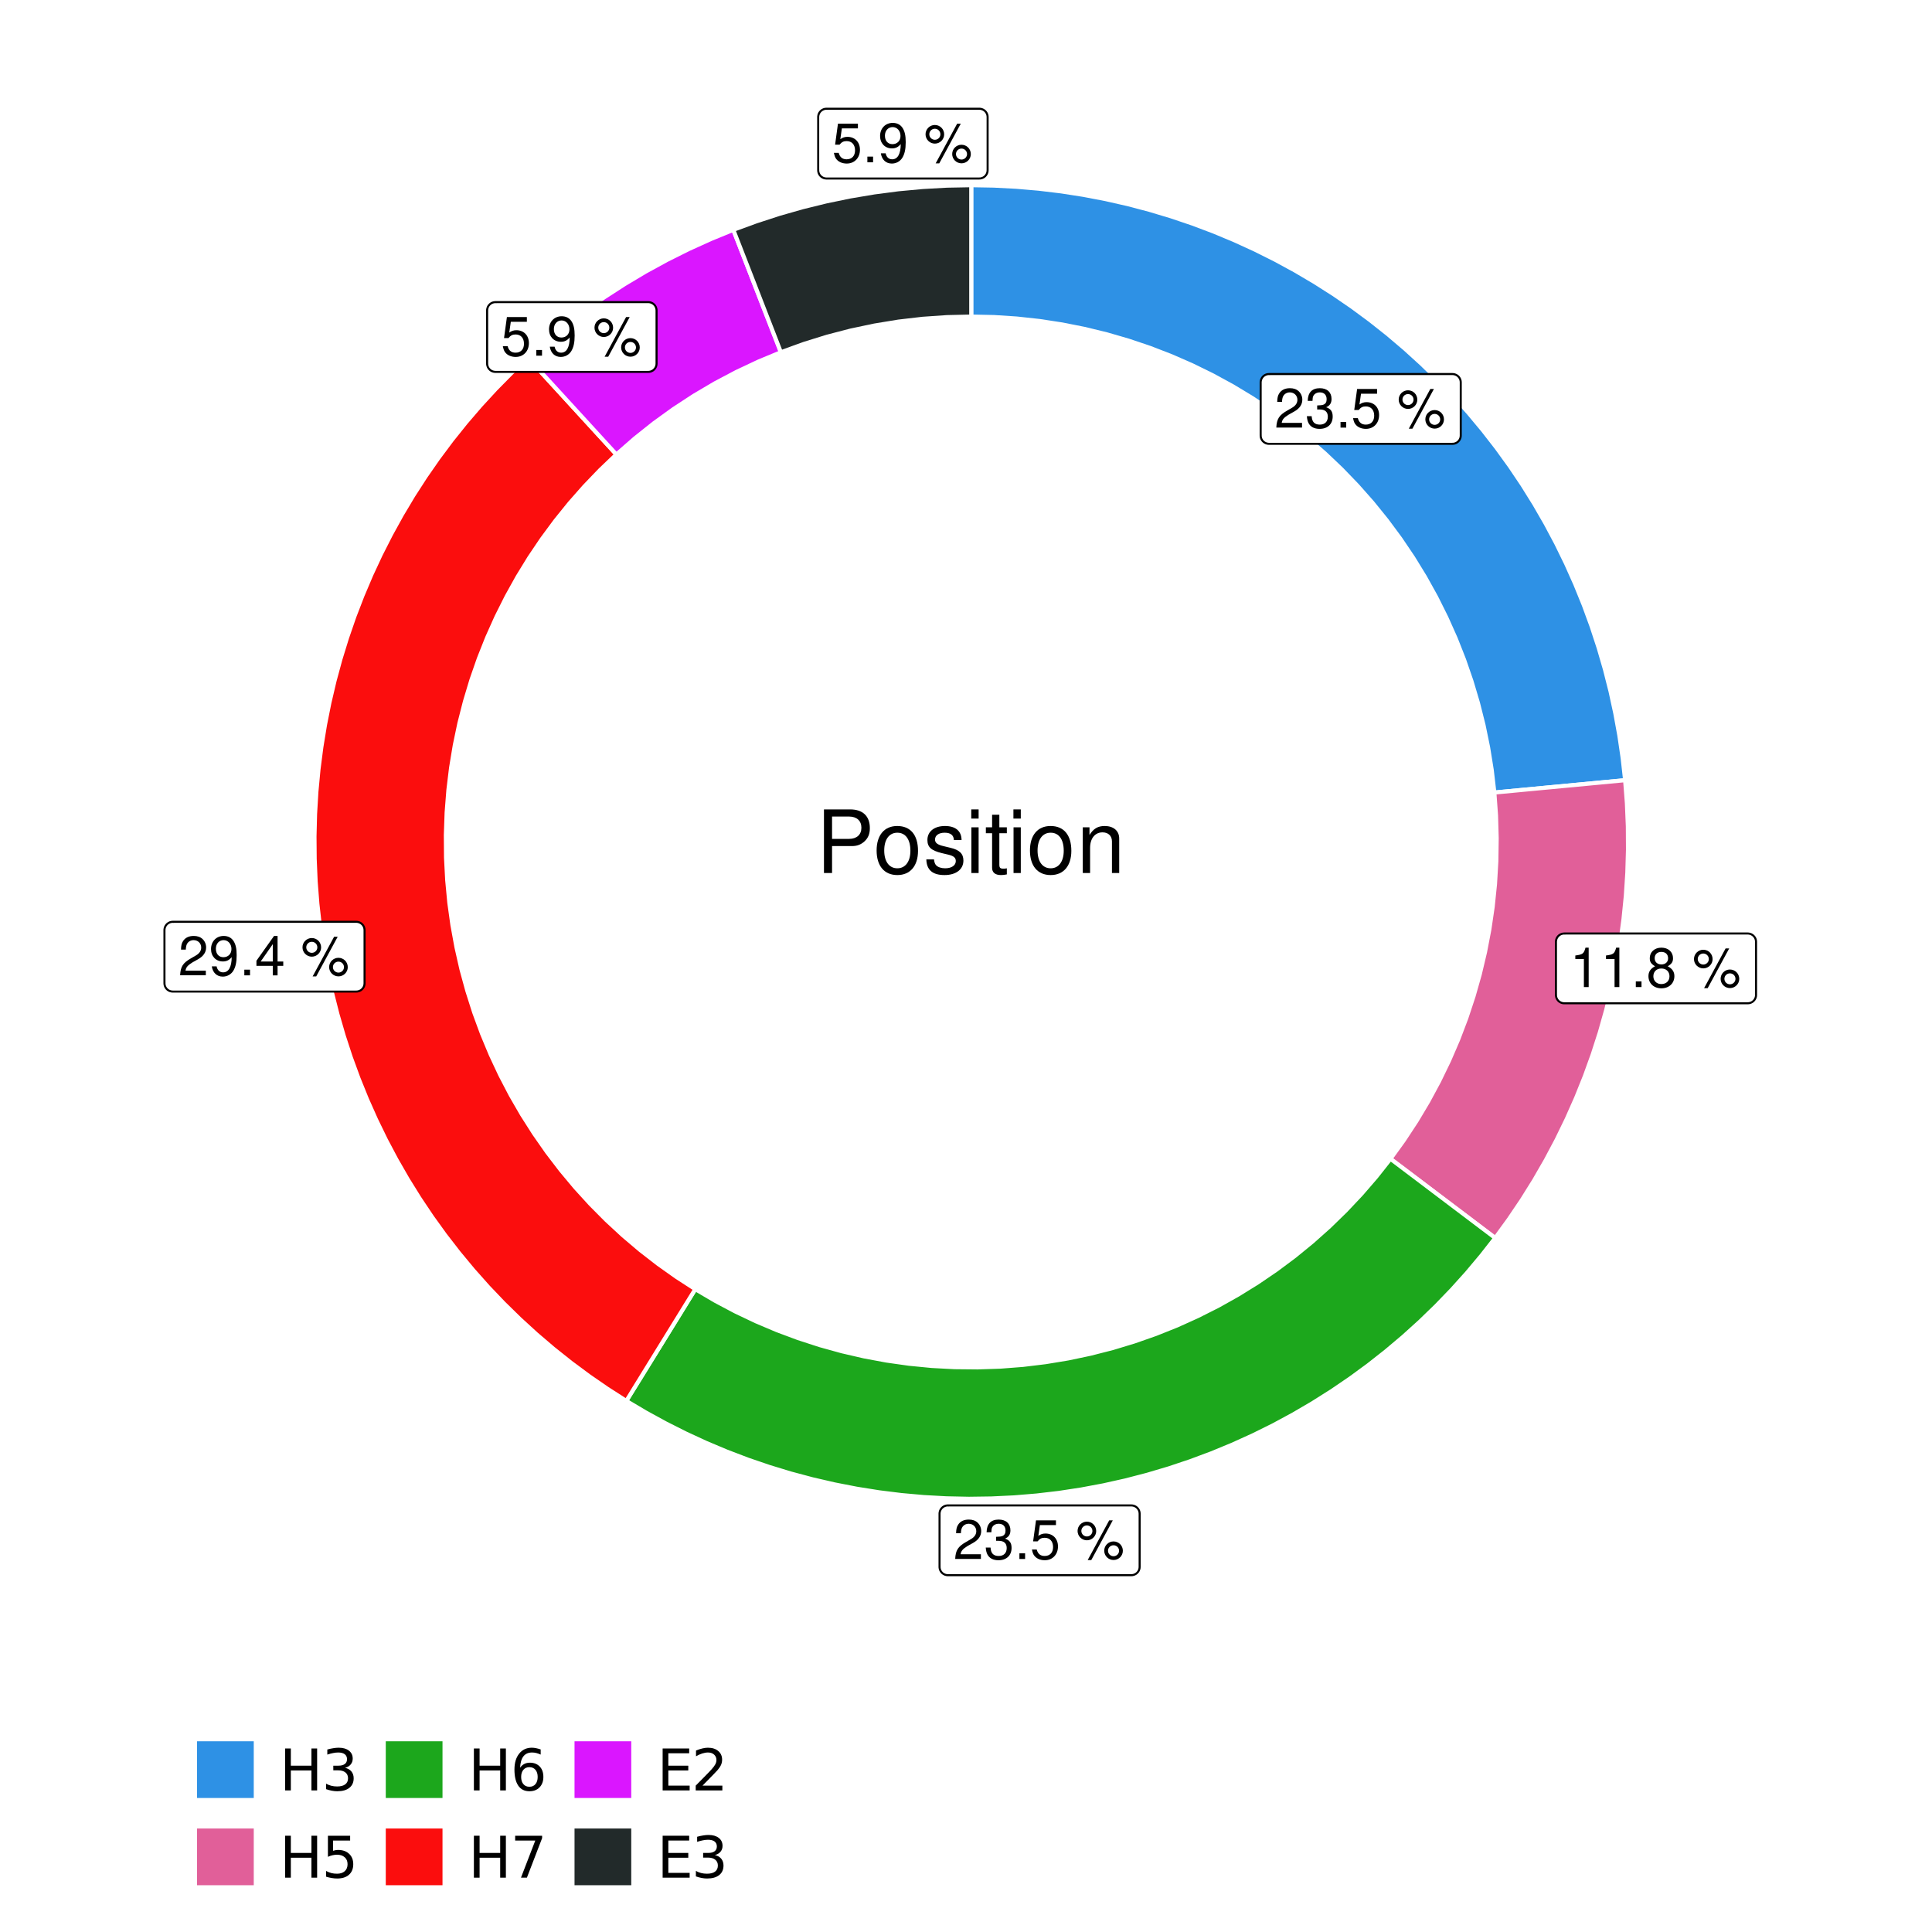 <?xml version="1.0" encoding="UTF-8"?>
<svg xmlns="http://www.w3.org/2000/svg" xmlns:xlink="http://www.w3.org/1999/xlink" width="504pt" height="504pt" viewBox="0 0 504 504" version="1.1">
<defs>
<g>
<symbol overflow="visible" id="glyph0-0">
<path style="stroke:none;" d=""/>
</symbol>
<symbol overflow="visible" id="glyph0-1">
<path style="stroke:none;" d="M 7.188 -1.234 L 1.891 -1.234 C 2.016 -2.094 2.469 -2.625 3.719 -3.391 L 5.141 -4.188 C 6.547 -4.969 7.266 -6.016 7.266 -7.281 C 7.266 -8.141 6.922 -8.922 6.328 -9.484 C 5.734 -10.031 4.984 -10.281 4.031 -10.281 C 2.766 -10.281 1.812 -9.828 1.25 -8.938 C 0.891 -8.406 0.734 -7.766 0.719 -6.719 L 1.969 -6.719 C 2 -7.422 2.094 -7.828 2.266 -8.172 C 2.594 -8.797 3.234 -9.188 4 -9.188 C 5.141 -9.188 5.984 -8.359 5.984 -7.25 C 5.984 -6.422 5.516 -5.719 4.625 -5.203 L 3.312 -4.438 C 1.203 -3.234 0.594 -2.266 0.484 -0.016 L 7.188 -0.016 Z M 7.188 -1.234 "/>
</symbol>
<symbol overflow="visible" id="glyph0-2">
<path style="stroke:none;" d="M 3.141 -4.734 L 3.828 -4.734 C 5.188 -4.734 5.922 -4.094 5.922 -2.859 C 5.922 -1.562 5.141 -0.781 3.844 -0.781 C 2.453 -0.781 1.797 -1.484 1.703 -2.984 L 0.453 -2.984 C 0.516 -2.156 0.656 -1.625 0.891 -1.172 C 1.422 -0.172 2.406 0.328 3.781 0.328 C 5.859 0.328 7.188 -0.922 7.188 -2.875 C 7.188 -4.188 6.703 -4.891 5.484 -5.312 C 6.422 -5.703 6.891 -6.406 6.891 -7.453 C 6.891 -9.219 5.75 -10.281 3.828 -10.281 C 1.797 -10.281 0.719 -9.141 0.672 -6.969 L 1.922 -6.969 C 1.938 -7.594 1.984 -7.953 2.141 -8.266 C 2.438 -8.844 3.062 -9.188 3.844 -9.188 C 4.953 -9.188 5.609 -8.516 5.609 -7.406 C 5.609 -6.688 5.359 -6.234 4.812 -6 C 4.469 -5.859 4.016 -5.797 3.141 -5.781 Z M 3.141 -4.734 "/>
</symbol>
<symbol overflow="visible" id="glyph0-3">
<path style="stroke:none;" d="M 2.719 -1.484 L 1.234 -1.484 L 1.234 0 L 2.719 0 Z M 2.719 -1.484 "/>
</symbol>
<symbol overflow="visible" id="glyph0-4">
<path style="stroke:none;" d="M 6.766 -10.078 L 1.562 -10.078 L 0.812 -4.594 L 1.969 -4.594 C 2.547 -5.297 3.031 -5.531 3.828 -5.531 C 5.172 -5.531 6.016 -4.609 6.016 -3.109 C 6.016 -1.656 5.172 -0.781 3.812 -0.781 C 2.719 -0.781 2.047 -1.344 1.75 -2.469 L 0.5 -2.469 C 0.672 -1.656 0.812 -1.25 1.109 -0.875 C 1.672 -0.109 2.703 0.328 3.844 0.328 C 5.875 0.328 7.297 -1.156 7.297 -3.281 C 7.297 -5.281 5.969 -6.641 4.031 -6.641 C 3.328 -6.641 2.766 -6.453 2.172 -6.031 L 2.578 -8.844 L 6.766 -8.844 Z M 6.766 -10.078 "/>
</symbol>
<symbol overflow="visible" id="glyph0-5">
<path style="stroke:none;" d=""/>
</symbol>
<symbol overflow="visible" id="glyph0-6">
<path style="stroke:none;" d="M 2.828 -9.734 C 1.5 -9.734 0.406 -8.641 0.406 -7.312 C 0.406 -5.969 1.5 -4.875 2.844 -4.875 C 4.172 -4.875 5.266 -5.969 5.266 -7.281 C 5.266 -8.656 4.188 -9.734 2.828 -9.734 Z M 2.828 -8.75 C 3.641 -8.75 4.281 -8.109 4.281 -7.297 C 4.281 -6.516 3.625 -5.875 2.844 -5.875 C 2.047 -5.875 1.391 -6.516 1.391 -7.312 C 1.391 -8.109 2.031 -8.75 2.828 -8.75 Z M 8.656 -10.078 L 3.047 0.281 L 3.984 0.281 L 9.594 -10.078 Z M 9.781 -4.578 C 8.453 -4.578 7.359 -3.5 7.359 -2.156 C 7.359 -0.812 8.453 0.266 9.797 0.266 C 11.125 0.266 12.219 -0.812 12.219 -2.141 C 12.219 -3.5 11.141 -4.578 9.781 -4.578 Z M 9.781 -3.578 C 10.594 -3.578 11.234 -2.938 11.234 -2.141 C 11.234 -1.359 10.578 -0.719 9.797 -0.719 C 8.984 -0.719 8.344 -1.359 8.344 -2.156 C 8.344 -2.938 8.984 -3.578 9.781 -3.578 Z M 9.781 -3.578 "/>
</symbol>
<symbol overflow="visible" id="glyph0-7">
<path style="stroke:none;" d="M 3.688 -7.328 L 3.688 0 L 4.938 0 L 4.938 -10.281 L 4.109 -10.281 C 3.672 -8.703 3.391 -8.484 1.453 -8.234 L 1.453 -7.328 Z M 3.688 -7.328 "/>
</symbol>
<symbol overflow="visible" id="glyph0-8">
<path style="stroke:none;" d="M 5.562 -5.422 C 6.609 -6.062 6.938 -6.562 6.938 -7.531 C 6.938 -9.156 5.703 -10.281 3.906 -10.281 C 2.141 -10.281 0.875 -9.156 0.875 -7.547 C 0.875 -6.562 1.203 -6.078 2.25 -5.422 C 1.094 -4.828 0.531 -4 0.531 -2.859 C 0.531 -0.984 1.906 0.328 3.906 0.328 C 5.906 0.328 7.297 -0.984 7.297 -2.859 C 7.297 -4 6.719 -4.828 5.562 -5.422 Z M 3.906 -9.172 C 4.984 -9.172 5.656 -8.531 5.656 -7.5 C 5.656 -6.547 4.969 -5.906 3.906 -5.906 C 2.844 -5.906 2.156 -6.547 2.156 -7.531 C 2.156 -8.531 2.844 -9.172 3.906 -9.172 Z M 3.906 -4.844 C 5.156 -4.844 6.016 -4.031 6.016 -2.828 C 6.016 -1.594 5.172 -0.781 3.875 -0.781 C 2.656 -0.781 1.812 -1.625 1.812 -2.812 C 1.812 -4.031 2.641 -4.844 3.906 -4.844 Z M 3.906 -4.844 "/>
</symbol>
<symbol overflow="visible" id="glyph0-9">
<path style="stroke:none;" d="M 0.75 -2.344 C 1 -0.672 2.078 0.328 3.609 0.328 C 4.734 0.328 5.734 -0.219 6.328 -1.141 C 6.953 -2.141 7.234 -3.391 7.234 -5.266 C 7.234 -7 6.984 -8.094 6.391 -9 C 5.828 -9.844 4.953 -10.281 3.844 -10.281 C 1.922 -10.281 0.547 -8.844 0.547 -6.859 C 0.547 -4.969 1.812 -3.625 3.641 -3.625 C 4.594 -3.625 5.297 -3.969 5.938 -4.75 C 5.922 -2.188 5.141 -0.781 3.703 -0.781 C 2.812 -0.781 2.203 -1.344 2 -2.344 Z M 3.828 -9.188 C 4.984 -9.188 5.875 -8.203 5.875 -6.875 C 5.875 -5.609 5.016 -4.734 3.781 -4.734 C 2.578 -4.734 1.812 -5.594 1.812 -6.953 C 1.812 -8.25 2.656 -9.188 3.828 -9.188 Z M 3.828 -9.188 "/>
</symbol>
<symbol overflow="visible" id="glyph0-10">
<path style="stroke:none;" d="M 4.656 -2.484 L 4.656 0 L 5.906 0 L 5.906 -2.484 L 7.391 -2.484 L 7.391 -3.609 L 5.906 -3.609 L 5.906 -10.281 L 4.984 -10.281 L 0.391 -3.812 L 0.391 -2.484 Z M 4.656 -3.609 L 1.5 -3.609 L 4.656 -8.141 Z M 4.656 -3.609 "/>
</symbol>
<symbol overflow="visible" id="glyph1-0">
<path style="stroke:none;" d=""/>
</symbol>
<symbol overflow="visible" id="glyph1-1">
<path style="stroke:none;" d="M 4.188 -7.031 L 9.406 -7.031 C 10.703 -7.031 11.719 -7.422 12.609 -8.219 C 13.609 -9.125 14.047 -10.203 14.047 -11.719 C 14.047 -14.844 12.203 -16.594 8.922 -16.594 L 2.078 -16.594 L 2.078 0 L 4.188 0 Z M 4.188 -8.906 L 4.188 -14.734 L 8.609 -14.734 C 10.625 -14.734 11.844 -13.641 11.844 -11.812 C 11.844 -10 10.625 -8.906 8.609 -8.906 Z M 4.188 -8.906 "/>
</symbol>
<symbol overflow="visible" id="glyph1-2">
<path style="stroke:none;" d="M 6.188 -12.266 C 2.828 -12.266 0.812 -9.875 0.812 -5.875 C 0.812 -1.844 2.828 0.531 6.219 0.531 C 9.578 0.531 11.609 -1.859 11.609 -5.781 C 11.609 -9.922 9.656 -12.266 6.188 -12.266 Z M 6.219 -10.516 C 8.359 -10.516 9.625 -8.766 9.625 -5.812 C 9.625 -2.984 8.312 -1.234 6.219 -1.234 C 4.094 -1.234 2.797 -2.984 2.797 -5.875 C 2.797 -8.766 4.094 -10.516 6.219 -10.516 Z M 6.219 -10.516 "/>
</symbol>
<symbol overflow="visible" id="glyph1-3">
<path style="stroke:none;" d="M 9.969 -8.609 C 9.953 -10.953 8.406 -12.266 5.641 -12.266 C 2.875 -12.266 1.062 -10.844 1.062 -8.625 C 1.062 -6.766 2.031 -5.875 4.844 -5.188 L 6.625 -4.766 C 7.938 -4.438 8.469 -3.969 8.469 -3.125 C 8.469 -1.984 7.359 -1.234 5.688 -1.234 C 4.672 -1.234 3.797 -1.531 3.328 -2.031 C 3.031 -2.375 2.891 -2.703 2.781 -3.547 L 0.781 -3.547 C 0.859 -0.797 2.406 0.531 5.531 0.531 C 8.531 0.531 10.453 -0.953 10.453 -3.25 C 10.453 -5.031 9.453 -6.016 7.078 -6.578 L 5.266 -7.016 C 3.703 -7.375 3.047 -7.875 3.047 -8.719 C 3.047 -9.828 4.031 -10.516 5.578 -10.516 C 7.109 -10.516 7.922 -9.859 7.969 -8.609 Z M 9.969 -8.609 "/>
</symbol>
<symbol overflow="visible" id="glyph1-4">
<path style="stroke:none;" d="M 3.422 -11.922 L 1.531 -11.922 L 1.531 0 L 3.422 0 Z M 3.422 -16.594 L 1.5 -16.594 L 1.5 -14.203 L 3.422 -14.203 Z M 3.422 -16.594 "/>
</symbol>
<symbol overflow="visible" id="glyph1-5">
<path style="stroke:none;" d="M 5.781 -11.922 L 3.828 -11.922 L 3.828 -15.203 L 1.938 -15.203 L 1.938 -11.922 L 0.312 -11.922 L 0.312 -10.375 L 1.938 -10.375 L 1.938 -1.359 C 1.938 -0.141 2.75 0.531 4.234 0.531 C 4.734 0.531 5.141 0.484 5.781 0.359 L 5.781 -1.234 C 5.516 -1.156 5.266 -1.141 4.875 -1.141 C 4.047 -1.141 3.828 -1.359 3.828 -2.203 L 3.828 -10.375 L 5.781 -10.375 Z M 5.781 -11.922 "/>
</symbol>
<symbol overflow="visible" id="glyph1-6">
<path style="stroke:none;" d="M 1.594 -11.922 L 1.594 0 L 3.5 0 L 3.5 -6.578 C 3.5 -9.016 4.781 -10.609 6.734 -10.609 C 8.234 -10.609 9.203 -9.703 9.203 -8.266 L 9.203 0 L 11.094 0 L 11.094 -9.016 C 11.094 -11 9.609 -12.266 7.312 -12.266 C 5.531 -12.266 4.391 -11.594 3.344 -9.922 L 3.344 -11.922 Z M 1.594 -11.922 "/>
</symbol>
<symbol overflow="visible" id="glyph2-0">
<path style="stroke:none;" d="M 0.75 2.656 L 0.75 -10.578 L 8.25 -10.578 L 8.25 2.656 Z M 1.594 1.812 L 7.406 1.812 L 7.406 -9.734 L 1.594 -9.734 Z M 1.594 1.812 "/>
</symbol>
<symbol overflow="visible" id="glyph2-1">
<path style="stroke:none;" d="M 1.469 -10.938 L 2.953 -10.938 L 2.953 -6.453 L 8.328 -6.453 L 8.328 -10.938 L 9.812 -10.938 L 9.812 0 L 8.328 0 L 8.328 -5.203 L 2.953 -5.203 L 2.953 0 L 1.469 0 Z M 1.469 -10.938 "/>
</symbol>
<symbol overflow="visible" id="glyph2-2">
<path style="stroke:none;" d="M 6.094 -5.891 C 6.801 -5.742 7.352 -5.43 7.75 -4.953 C 8.145 -4.473 8.344 -3.879 8.344 -3.172 C 8.344 -2.098 7.969 -1.266 7.219 -0.672 C 6.477 -0.078 5.426 0.219 4.062 0.219 C 3.602 0.219 3.129 0.172 2.641 0.078 C 2.16 -0.016 1.66 -0.148 1.141 -0.328 L 1.141 -1.766 C 1.555 -1.523 2.004 -1.344 2.484 -1.219 C 2.973 -1.094 3.484 -1.031 4.016 -1.031 C 4.941 -1.031 5.648 -1.211 6.141 -1.578 C 6.629 -1.941 6.875 -2.473 6.875 -3.172 C 6.875 -3.816 6.645 -4.32 6.188 -4.688 C 5.738 -5.051 5.113 -5.234 4.312 -5.234 L 3.031 -5.234 L 3.031 -6.453 L 4.359 -6.453 C 5.086 -6.453 5.645 -6.598 6.031 -6.891 C 6.414 -7.18 6.609 -7.598 6.609 -8.141 C 6.609 -8.703 6.41 -9.133 6.016 -9.438 C 5.617 -9.738 5.051 -9.891 4.312 -9.891 C 3.906 -9.891 3.469 -9.844 3 -9.75 C 2.539 -9.664 2.031 -9.531 1.469 -9.344 L 1.469 -10.672 C 2.031 -10.828 2.555 -10.941 3.047 -11.016 C 3.535 -11.098 4 -11.141 4.438 -11.141 C 5.562 -11.141 6.453 -10.883 7.109 -10.375 C 7.766 -9.863 8.094 -9.172 8.094 -8.297 C 8.094 -7.691 7.914 -7.18 7.562 -6.766 C 7.219 -6.348 6.727 -6.055 6.094 -5.891 Z M 6.094 -5.891 "/>
</symbol>
<symbol overflow="visible" id="glyph2-3">
<path style="stroke:none;" d="M 1.625 -10.938 L 7.422 -10.938 L 7.422 -9.688 L 2.969 -9.688 L 2.969 -7.016 C 3.188 -7.086 3.398 -7.141 3.609 -7.172 C 3.828 -7.211 4.047 -7.234 4.266 -7.234 C 5.484 -7.234 6.445 -6.895 7.156 -6.219 C 7.875 -5.551 8.234 -4.648 8.234 -3.516 C 8.234 -2.336 7.863 -1.422 7.125 -0.766 C 6.395 -0.109 5.363 0.219 4.031 0.219 C 3.57 0.219 3.102 0.176 2.625 0.094 C 2.156 0.02 1.664 -0.094 1.156 -0.25 L 1.156 -1.75 C 1.594 -1.508 2.047 -1.328 2.516 -1.203 C 2.984 -1.086 3.477 -1.031 4 -1.031 C 4.852 -1.031 5.523 -1.25 6.016 -1.688 C 6.504 -2.133 6.75 -2.742 6.75 -3.516 C 6.75 -4.273 6.504 -4.875 6.016 -5.312 C 5.523 -5.758 4.852 -5.984 4 -5.984 C 3.602 -5.984 3.207 -5.938 2.812 -5.844 C 2.426 -5.758 2.031 -5.625 1.625 -5.438 Z M 1.625 -10.938 "/>
</symbol>
<symbol overflow="visible" id="glyph2-4">
<path style="stroke:none;" d="M 4.953 -6.062 C 4.285 -6.062 3.758 -5.832 3.375 -5.375 C 2.988 -4.914 2.797 -4.297 2.797 -3.516 C 2.797 -2.723 2.988 -2.098 3.375 -1.641 C 3.758 -1.18 4.285 -0.953 4.953 -0.953 C 5.617 -0.953 6.145 -1.18 6.531 -1.641 C 6.914 -2.098 7.109 -2.723 7.109 -3.516 C 7.109 -4.297 6.914 -4.914 6.531 -5.375 C 6.145 -5.832 5.617 -6.062 4.953 -6.062 Z M 7.891 -10.688 L 7.891 -9.344 C 7.516 -9.52 7.141 -9.656 6.766 -9.75 C 6.391 -9.844 6.016 -9.891 5.641 -9.891 C 4.66 -9.891 3.91 -9.555 3.391 -8.891 C 2.879 -8.234 2.586 -7.238 2.516 -5.906 C 2.805 -6.332 3.164 -6.66 3.594 -6.891 C 4.031 -7.117 4.516 -7.234 5.047 -7.234 C 6.141 -7.234 7.004 -6.898 7.641 -6.234 C 8.273 -5.566 8.594 -4.66 8.594 -3.516 C 8.594 -2.391 8.258 -1.484 7.594 -0.797 C 6.938 -0.117 6.055 0.219 4.953 0.219 C 3.68 0.219 2.711 -0.266 2.047 -1.234 C 1.379 -2.211 1.047 -3.617 1.047 -5.453 C 1.047 -7.18 1.457 -8.562 2.281 -9.594 C 3.102 -10.625 4.203 -11.141 5.578 -11.141 C 5.953 -11.141 6.328 -11.098 6.703 -11.016 C 7.078 -10.941 7.473 -10.832 7.891 -10.688 Z M 7.891 -10.688 "/>
</symbol>
<symbol overflow="visible" id="glyph2-5">
<path style="stroke:none;" d="M 1.234 -10.938 L 8.266 -10.938 L 8.266 -10.312 L 4.297 0 L 2.75 0 L 6.484 -9.688 L 1.234 -9.688 Z M 1.234 -10.938 "/>
</symbol>
<symbol overflow="visible" id="glyph2-6">
<path style="stroke:none;" d="M 1.469 -10.938 L 8.391 -10.938 L 8.391 -9.688 L 2.953 -9.688 L 2.953 -6.453 L 8.156 -6.453 L 8.156 -5.203 L 2.953 -5.203 L 2.953 -1.25 L 8.516 -1.25 L 8.516 0 L 1.469 0 Z M 1.469 -10.938 "/>
</symbol>
<symbol overflow="visible" id="glyph2-7">
<path style="stroke:none;" d="M 2.875 -1.25 L 8.047 -1.25 L 8.047 0 L 1.094 0 L 1.094 -1.25 C 1.656 -1.82 2.422 -2.598 3.391 -3.578 C 4.359 -4.555 4.969 -5.191 5.219 -5.484 C 5.695 -6.016 6.031 -6.461 6.219 -6.828 C 6.406 -7.203 6.5 -7.566 6.5 -7.922 C 6.5 -8.504 6.297 -8.977 5.891 -9.344 C 5.484 -9.707 4.953 -9.891 4.297 -9.891 C 3.828 -9.891 3.332 -9.805 2.812 -9.641 C 2.301 -9.484 1.754 -9.238 1.172 -8.906 L 1.172 -10.406 C 1.766 -10.645 2.32 -10.828 2.844 -10.953 C 3.363 -11.078 3.836 -11.141 4.266 -11.141 C 5.398 -11.141 6.301 -10.852 6.969 -10.281 C 7.645 -9.719 7.984 -8.961 7.984 -8.016 C 7.984 -7.566 7.898 -7.141 7.734 -6.734 C 7.566 -6.328 7.258 -5.852 6.812 -5.312 C 6.688 -5.164 6.297 -4.754 5.641 -4.078 C 4.992 -3.398 4.07 -2.457 2.875 -1.25 Z M 2.875 -1.25 "/>
</symbol>
</g>
<clipPath id="clip1">
  <path d="M 30.98 0 L 473.023 0 L 473.023 504 L 30.98 504 Z M 30.98 0 "/>
</clipPath>
<clipPath id="clip2">
  <path d="M 39.199 5.48 L 467.543 5.48 L 467.543 433.824 L 39.199 433.824 Z M 39.199 5.48 "/>
</clipPath>
</defs>
<g id="surface4">
<rect x="0" y="0" width="504" height="504" style="fill:rgb(100%,100%,100%);fill-opacity:1;stroke:none;"/>
<g clip-path="url(#clip1)" clip-rule="nonzero">
<path style="fill-rule:nonzero;fill:rgb(100%,100%,100%);fill-opacity:1;stroke-width:1.067;stroke-linecap:round;stroke-linejoin:round;stroke:rgb(100%,100%,100%);stroke-opacity:1;stroke-miterlimit:10;" d="M 30.98 504 L 473.023 504 L 473.023 0 L 30.98 0 Z M 30.98 504 "/>
</g>
<g clip-path="url(#clip2)" clip-rule="nonzero">
<path style=" stroke:none;fill-rule:nonzero;fill:rgb(100%,100%,100%);fill-opacity:1;" d="M 39.199 433.824 L 467.543 433.824 L 467.543 5.48 L 39.199 5.48 Z M 39.199 433.824 "/>
</g>
<path style="fill-rule:nonzero;fill:rgb(18.039%,56.863%,89.804%);fill-opacity:1;stroke-width:1.067;stroke-linecap:butt;stroke-linejoin:miter;stroke:rgb(100%,100%,100%);stroke-opacity:1;stroke-miterlimit:10;" d="M 389.832 206.754 L 396.656 206.105 L 403.477 205.461 L 417.125 204.172 L 423.945 203.527 L 423.293 197.68 L 422.438 191.859 L 421.383 186.07 L 420.133 180.324 L 418.684 174.621 L 417.039 168.973 L 415.203 163.383 L 413.176 157.859 L 410.961 152.41 L 408.559 147.039 L 405.977 141.754 L 403.211 136.562 L 400.27 131.465 L 397.156 126.473 L 393.871 121.594 L 390.422 116.828 L 386.812 112.184 L 383.043 107.664 L 379.125 103.277 L 375.055 99.031 L 370.84 94.922 L 366.488 90.965 L 362.004 87.156 L 357.391 83.504 L 352.656 80.012 L 347.805 76.688 L 342.84 73.531 L 337.77 70.543 L 332.602 67.734 L 327.34 65.105 L 321.988 62.656 L 316.559 60.391 L 311.055 58.316 L 305.48 56.43 L 299.848 54.738 L 294.16 53.238 L 288.422 51.938 L 282.645 50.832 L 276.828 49.926 L 270.988 49.223 L 265.129 48.719 L 259.254 48.414 L 253.371 48.312 L 253.371 82.582 L 259.32 82.711 L 265.262 83.098 L 271.176 83.742 L 277.062 84.645 L 282.898 85.801 L 288.684 87.207 L 294.398 88.867 L 300.039 90.77 L 305.59 92.918 L 311.043 95.305 L 316.387 97.926 L 321.613 100.777 L 326.707 103.852 L 331.668 107.145 L 336.477 110.648 L 341.133 114.359 L 345.621 118.27 L 349.934 122.371 L 354.066 126.656 L 358.008 131.113 L 361.754 135.742 L 365.293 140.523 L 368.625 145.457 L 371.738 150.531 L 374.625 155.734 L 377.285 161.062 L 379.715 166.496 L 381.902 172.031 L 383.848 177.656 L 385.547 183.359 L 387 189.133 L 388.199 194.965 L 389.145 200.84 Z M 389.832 206.754 "/>
<path style="fill-rule:nonzero;fill:rgb(88.235%,37.255%,60%);fill-opacity:1;stroke-width:1.067;stroke-linecap:butt;stroke-linejoin:miter;stroke:rgb(100%,100%,100%);stroke-opacity:1;stroke-miterlimit:10;" d="M 362.723 302.297 L 368.191 306.426 L 373.66 310.559 L 379.125 314.691 L 390.062 322.957 L 393.625 318.066 L 397.012 313.055 L 400.219 307.926 L 403.242 302.688 L 406.078 297.348 L 408.727 291.906 L 411.18 286.379 L 413.438 280.766 L 415.496 275.078 L 417.352 269.32 L 419 263.5 L 420.445 257.629 L 421.684 251.707 L 422.707 245.746 L 423.523 239.75 L 424.129 233.734 L 424.52 227.695 L 424.695 221.652 L 424.66 215.602 L 424.41 209.559 L 423.945 203.527 L 417.125 204.172 L 403.477 205.461 L 396.656 206.105 L 389.832 206.754 L 390.266 212.715 L 390.438 218.688 L 390.348 224.664 L 390 230.633 L 389.391 236.578 L 388.523 242.492 L 387.398 248.363 L 386.02 254.18 L 384.387 259.93 L 382.508 265.605 L 380.383 271.191 L 378.012 276.68 L 375.406 282.059 L 372.57 287.32 L 369.508 292.453 L 366.223 297.449 Z M 362.723 302.297 "/>
<path style="fill-rule:nonzero;fill:rgb(10.98%,65.49%,10.98%);fill-opacity:1;stroke-width:1.067;stroke-linecap:butt;stroke-linejoin:miter;stroke:rgb(100%,100%,100%);stroke-opacity:1;stroke-miterlimit:10;" d="M 181.383 336.297 L 177.785 342.129 L 174.184 347.961 L 166.988 359.625 L 163.387 365.457 L 168.445 368.461 L 173.605 371.289 L 178.859 373.938 L 184.199 376.406 L 189.621 378.688 L 195.121 380.785 L 200.688 382.688 L 206.312 384.402 L 211.996 385.918 L 217.73 387.242 L 223.504 388.367 L 229.316 389.293 L 235.152 390.02 L 241.012 390.543 L 246.887 390.867 L 252.77 390.988 L 258.652 390.906 L 264.527 390.625 L 270.391 390.141 L 276.234 389.457 L 282.051 388.57 L 287.832 387.488 L 293.574 386.207 L 299.27 384.727 L 304.91 383.055 L 310.488 381.188 L 316 379.133 L 321.438 376.887 L 326.797 374.457 L 332.07 371.848 L 337.246 369.055 L 342.328 366.086 L 347.301 362.945 L 352.168 359.637 L 356.914 356.164 L 361.539 352.527 L 366.039 348.734 L 370.402 344.789 L 374.629 340.699 L 378.715 336.465 L 382.652 332.094 L 386.434 327.59 L 390.062 322.957 L 379.125 314.691 L 373.66 310.559 L 368.191 306.426 L 362.723 302.297 L 359.031 306.965 L 355.141 311.469 L 351.059 315.801 L 346.793 319.953 L 342.352 323.914 L 337.742 327.68 L 332.973 331.238 L 328.051 334.59 L 322.992 337.723 L 317.801 340.637 L 312.488 343.316 L 307.062 345.77 L 301.535 347.98 L 295.918 349.949 L 290.223 351.676 L 284.457 353.148 L 278.633 354.375 L 272.758 355.344 L 266.848 356.059 L 260.914 356.516 L 254.965 356.711 L 249.016 356.652 L 243.07 356.336 L 237.145 355.758 L 231.254 354.926 L 225.398 353.836 L 219.602 352.496 L 213.867 350.906 L 208.203 349.066 L 202.629 346.984 L 197.148 344.66 L 191.773 342.102 L 186.516 339.312 Z M 181.383 336.297 "/>
<path style="fill-rule:nonzero;fill:rgb(98.431%,5.098%,5.098%);fill-opacity:1;stroke-width:1.067;stroke-linecap:butt;stroke-linejoin:miter;stroke:rgb(100%,100%,100%);stroke-opacity:1;stroke-miterlimit:10;" d="M 160.801 118.559 L 156.172 113.508 L 151.547 108.453 L 137.66 93.289 L 133.406 97.32 L 129.293 101.492 L 125.324 105.805 L 121.504 110.254 L 117.84 114.828 L 114.336 119.523 L 110.992 124.336 L 107.812 129.262 L 104.809 134.293 L 101.977 139.426 L 99.32 144.648 L 96.844 149.961 L 94.555 155.355 L 92.445 160.824 L 90.531 166.363 L 88.801 171.965 L 87.266 177.621 L 85.926 183.328 L 84.781 189.074 L 83.836 194.859 L 83.086 200.672 L 82.539 206.508 L 82.188 212.355 L 82.039 218.215 L 82.09 224.078 L 82.34 229.934 L 82.793 235.777 L 83.445 241.602 L 84.293 247.398 L 85.344 253.164 L 86.586 258.895 L 88.027 264.574 L 89.66 270.203 L 91.484 275.773 L 93.5 281.277 L 95.699 286.707 L 98.086 292.062 L 100.652 297.332 L 103.398 302.508 L 106.32 307.59 L 109.414 312.566 L 112.676 317.438 L 116.102 322.191 L 119.691 326.824 L 123.434 331.336 L 127.328 335.715 L 131.371 339.957 L 135.559 344.059 L 139.883 348.016 L 144.34 351.82 L 148.922 355.473 L 153.629 358.965 L 158.453 362.297 L 163.387 365.457 L 166.988 359.625 L 174.184 347.961 L 177.785 342.129 L 181.383 336.297 L 176.441 333.098 L 171.641 329.691 L 166.988 326.078 L 162.5 322.27 L 158.176 318.273 L 154.027 314.094 L 150.062 309.742 L 146.289 305.219 L 142.715 300.543 L 139.344 295.715 L 136.18 290.75 L 133.234 285.652 L 130.512 280.43 L 128.016 275.098 L 125.75 269.664 L 123.719 264.137 L 121.93 258.527 L 120.379 252.848 L 119.078 247.105 L 118.023 241.312 L 117.215 235.48 L 116.664 229.617 L 116.359 223.738 L 116.312 217.848 L 116.516 211.965 L 116.973 206.094 L 117.68 200.25 L 118.637 194.441 L 119.844 188.676 L 121.301 182.973 L 122.996 177.332 L 124.934 171.773 L 127.109 166.301 L 129.516 160.926 L 132.152 155.664 L 135.012 150.516 L 138.09 145.496 L 141.383 140.613 L 144.879 135.879 L 148.578 131.297 L 152.469 126.879 L 156.547 122.629 Z M 160.801 118.559 "/>
<path style="fill-rule:nonzero;fill:rgb(85.49%,8.627%,100%);fill-opacity:1;stroke-width:1.067;stroke-linecap:butt;stroke-linejoin:miter;stroke:rgb(100%,100%,100%);stroke-opacity:1;stroke-miterlimit:10;" d="M 203.711 91.891 L 201.23 85.504 L 198.746 79.117 L 196.266 72.73 L 193.781 66.34 L 191.297 59.953 L 185.422 62.363 L 179.641 64.988 L 173.957 67.828 L 168.387 70.875 L 162.93 74.129 L 157.598 77.578 L 152.398 81.227 L 147.34 85.062 L 142.422 89.086 L 137.66 93.289 L 151.547 108.453 L 156.172 113.508 L 160.801 118.559 L 165.586 114.383 L 170.555 110.426 L 175.703 106.707 L 181.02 103.23 L 186.488 100.004 L 192.102 97.035 L 197.848 94.328 Z M 203.711 91.891 "/>
<path style="fill-rule:nonzero;fill:rgb(13.333%,16.471%,16.471%);fill-opacity:1;stroke-width:1.067;stroke-linecap:butt;stroke-linejoin:miter;stroke:rgb(100%,100%,100%);stroke-opacity:1;stroke-miterlimit:10;" d="M 253.371 82.582 L 253.371 48.312 L 247.02 48.43 L 240.68 48.785 L 234.355 49.371 L 228.055 50.195 L 221.793 51.25 L 215.574 52.535 L 209.406 54.051 L 203.297 55.793 L 197.262 57.762 L 191.297 59.953 L 193.781 66.34 L 196.266 72.73 L 198.746 79.117 L 201.23 85.504 L 203.711 91.891 L 209.684 89.73 L 215.75 87.844 L 221.895 86.242 L 228.109 84.93 L 234.375 83.902 L 240.684 83.168 L 247.02 82.73 Z M 253.371 82.582 "/>
<path style="fill-rule:nonzero;fill:rgb(100%,100%,100%);fill-opacity:1;stroke-width:0.533;stroke-linecap:round;stroke-linejoin:round;stroke:rgb(0%,0%,0%);stroke-opacity:1;stroke-miterlimit:10;" d="M 331.027 115.777 L 378.906 115.777 L 378.82 115.777 L 379.168 115.762 L 379.508 115.695 L 379.832 115.57 L 380.133 115.398 L 380.402 115.176 L 380.633 114.918 L 380.82 114.621 L 380.957 114.305 L 381.039 113.965 L 381.066 113.617 L 381.066 99.738 L 381.039 99.391 L 380.957 99.055 L 380.82 98.734 L 380.633 98.441 L 380.402 98.18 L 380.133 97.961 L 379.832 97.789 L 379.508 97.664 L 379.168 97.594 L 378.906 97.578 L 331.027 97.578 L 331.289 97.594 L 330.941 97.582 L 330.594 97.621 L 330.262 97.719 L 329.949 97.867 L 329.66 98.066 L 329.41 98.305 L 329.203 98.586 L 329.039 98.891 L 328.93 99.223 L 328.875 99.566 L 328.867 99.738 L 328.867 113.617 L 328.875 113.445 L 328.875 113.793 L 328.93 114.137 L 329.039 114.465 L 329.203 114.773 L 329.41 115.051 L 329.66 115.293 L 329.949 115.488 L 330.262 115.637 L 330.594 115.734 L 330.941 115.777 Z M 331.027 115.777 "/>
<g style="fill:rgb(0%,0%,0%);fill-opacity:1;">
  <use xlink:href="#glyph0-1" x="332.469" y="111.55"/>
  <use xlink:href="#glyph0-2" x="340.469" y="111.55"/>
  <use xlink:href="#glyph0-3" x="348.469" y="111.55"/>
  <use xlink:href="#glyph0-4" x="352.469" y="111.55"/>
  <use xlink:href="#glyph0-5" x="360.469" y="111.55"/>
  <use xlink:href="#glyph0-6" x="364.469" y="111.55"/>
</g>
<path style="fill-rule:nonzero;fill:rgb(100%,100%,100%);fill-opacity:1;stroke-width:0.533;stroke-linecap:round;stroke-linejoin:round;stroke:rgb(0%,0%,0%);stroke-opacity:1;stroke-miterlimit:10;" d="M 408.059 261.723 L 455.938 261.723 L 455.852 261.723 L 456.199 261.707 L 456.539 261.641 L 456.863 261.516 L 457.164 261.344 L 457.434 261.121 L 457.664 260.863 L 457.852 260.566 L 457.988 260.25 L 458.07 259.91 L 458.098 259.562 L 458.098 245.684 L 458.07 245.34 L 457.988 245 L 457.852 244.68 L 457.664 244.387 L 457.434 244.125 L 457.164 243.906 L 456.863 243.734 L 456.539 243.609 L 456.199 243.539 L 455.938 243.523 L 408.059 243.523 L 408.32 243.539 L 407.973 243.527 L 407.625 243.566 L 407.293 243.664 L 406.977 243.812 L 406.691 244.012 L 406.441 244.254 L 406.234 244.531 L 406.07 244.836 L 405.961 245.168 L 405.906 245.512 L 405.898 245.684 L 405.898 259.562 L 405.906 259.391 L 405.906 259.738 L 405.961 260.082 L 406.07 260.41 L 406.234 260.719 L 406.441 260.996 L 406.691 261.238 L 406.977 261.434 L 407.293 261.586 L 407.625 261.68 L 407.973 261.723 Z M 408.059 261.723 "/>
<g style="fill:rgb(0%,0%,0%);fill-opacity:1;">
  <use xlink:href="#glyph0-7" x="409.5" y="257.495"/>
  <use xlink:href="#glyph0-7" x="417.5" y="257.495"/>
  <use xlink:href="#glyph0-3" x="425.5" y="257.495"/>
  <use xlink:href="#glyph0-8" x="429.5" y="257.495"/>
  <use xlink:href="#glyph0-5" x="437.5" y="257.495"/>
  <use xlink:href="#glyph0-6" x="441.5" y="257.495"/>
</g>
<path style="fill-rule:nonzero;fill:rgb(100%,100%,100%);fill-opacity:1;stroke-width:0.533;stroke-linecap:round;stroke-linejoin:round;stroke:rgb(0%,0%,0%);stroke-opacity:1;stroke-miterlimit:10;" d="M 247.258 410.918 L 295.137 410.918 L 295.051 410.918 L 295.398 410.902 L 295.738 410.832 L 296.062 410.711 L 296.367 410.535 L 296.633 410.316 L 296.863 410.055 L 297.051 409.762 L 297.188 409.441 L 297.27 409.105 L 297.297 408.758 L 297.297 394.879 L 297.27 394.531 L 297.188 394.195 L 297.051 393.875 L 296.863 393.582 L 296.633 393.32 L 296.367 393.102 L 296.062 392.926 L 295.738 392.805 L 295.398 392.734 L 295.137 392.719 L 247.258 392.719 L 247.52 392.734 L 247.172 392.719 L 246.828 392.762 L 246.492 392.859 L 246.18 393.008 L 245.891 393.207 L 245.641 393.445 L 245.434 393.723 L 245.27 394.031 L 245.16 394.363 L 245.105 394.703 L 245.098 394.879 L 245.098 408.758 L 245.105 408.586 L 245.105 408.934 L 245.16 409.277 L 245.27 409.605 L 245.434 409.914 L 245.641 410.191 L 245.891 410.434 L 246.18 410.629 L 246.492 410.777 L 246.828 410.875 L 247.172 410.918 Z M 247.258 410.918 "/>
<g style="fill:rgb(0%,0%,0%);fill-opacity:1;">
  <use xlink:href="#glyph0-1" x="248.699" y="406.69"/>
  <use xlink:href="#glyph0-2" x="256.699" y="406.69"/>
  <use xlink:href="#glyph0-3" x="264.699" y="406.69"/>
  <use xlink:href="#glyph0-4" x="268.699" y="406.69"/>
  <use xlink:href="#glyph0-5" x="276.699" y="406.69"/>
  <use xlink:href="#glyph0-6" x="280.699" y="406.69"/>
</g>
<path style="fill-rule:nonzero;fill:rgb(100%,100%,100%);fill-opacity:1;stroke-width:0.533;stroke-linecap:round;stroke-linejoin:round;stroke:rgb(0%,0%,0%);stroke-opacity:1;stroke-miterlimit:10;" d="M 45.062 258.672 L 92.941 258.672 L 92.855 258.668 L 93.203 258.656 L 93.543 258.586 L 93.867 258.461 L 94.172 258.289 L 94.438 258.066 L 94.668 257.809 L 94.855 257.516 L 94.992 257.195 L 95.074 256.855 L 95.102 256.512 L 95.102 242.629 L 95.074 242.285 L 94.992 241.945 L 94.855 241.625 L 94.668 241.332 L 94.438 241.074 L 94.172 240.852 L 93.867 240.68 L 93.543 240.555 L 93.203 240.484 L 92.941 240.469 L 45.062 240.469 L 45.324 240.484 L 44.977 240.473 L 44.633 240.516 L 44.297 240.609 L 43.984 240.762 L 43.695 240.957 L 43.445 241.199 L 43.238 241.477 L 43.074 241.785 L 42.965 242.113 L 42.91 242.457 L 42.902 242.629 L 42.902 256.512 L 42.91 256.336 L 42.91 256.684 L 42.965 257.027 L 43.074 257.355 L 43.238 257.664 L 43.445 257.941 L 43.695 258.184 L 43.984 258.383 L 44.297 258.531 L 44.633 258.625 L 44.977 258.668 Z M 45.062 258.672 "/>
<g style="fill:rgb(0%,0%,0%);fill-opacity:1;">
  <use xlink:href="#glyph0-1" x="46.504" y="254.44"/>
  <use xlink:href="#glyph0-9" x="54.504" y="254.44"/>
  <use xlink:href="#glyph0-3" x="62.504" y="254.44"/>
  <use xlink:href="#glyph0-10" x="66.504" y="254.44"/>
  <use xlink:href="#glyph0-5" x="74.504" y="254.44"/>
  <use xlink:href="#glyph0-6" x="78.504" y="254.44"/>
</g>
<path style="fill-rule:nonzero;fill:rgb(100%,100%,100%);fill-opacity:1;stroke-width:0.533;stroke-linecap:round;stroke-linejoin:round;stroke:rgb(0%,0%,0%);stroke-opacity:1;stroke-miterlimit:10;" d="M 129.234 97.016 L 169.117 97.016 L 169.027 97.012 L 169.375 97 L 169.719 96.93 L 170.043 96.805 L 170.344 96.633 L 170.613 96.41 L 170.844 96.152 L 171.027 95.859 L 171.164 95.539 L 171.25 95.199 L 171.277 94.855 L 171.277 80.973 L 171.25 80.629 L 171.164 80.289 L 171.027 79.969 L 170.844 79.676 L 170.613 79.418 L 170.344 79.195 L 170.043 79.023 L 169.719 78.898 L 169.375 78.828 L 169.117 78.812 L 129.234 78.812 L 129.496 78.828 L 129.148 78.816 L 128.805 78.859 L 128.469 78.953 L 128.156 79.102 L 127.871 79.301 L 127.621 79.543 L 127.41 79.82 L 127.25 80.129 L 127.141 80.457 L 127.082 80.801 L 127.078 80.973 L 127.078 94.855 L 127.082 94.68 L 127.082 95.027 L 127.141 95.371 L 127.25 95.699 L 127.41 96.008 L 127.621 96.285 L 127.871 96.527 L 128.156 96.727 L 128.469 96.875 L 128.805 96.969 L 129.148 97.012 Z M 129.234 97.016 "/>
<g style="fill:rgb(0%,0%,0%);fill-opacity:1;">
  <use xlink:href="#glyph0-4" x="130.676" y="92.784"/>
  <use xlink:href="#glyph0-3" x="138.676" y="92.784"/>
  <use xlink:href="#glyph0-9" x="142.676" y="92.784"/>
  <use xlink:href="#glyph0-5" x="150.676" y="92.784"/>
  <use xlink:href="#glyph0-6" x="154.676" y="92.784"/>
</g>
<path style="fill-rule:nonzero;fill:rgb(100%,100%,100%);fill-opacity:1;stroke-width:0.533;stroke-linecap:round;stroke-linejoin:round;stroke:rgb(0%,0%,0%);stroke-opacity:1;stroke-miterlimit:10;" d="M 215.602 46.566 L 255.48 46.566 L 255.395 46.566 L 255.742 46.551 L 256.082 46.484 L 256.406 46.359 L 256.707 46.188 L 256.977 45.965 L 257.207 45.707 L 257.395 45.41 L 257.531 45.094 L 257.613 44.754 L 257.641 44.41 L 257.641 30.527 L 257.613 30.184 L 257.531 29.844 L 257.395 29.523 L 257.207 29.23 L 256.977 28.969 L 256.707 28.75 L 256.406 28.578 L 256.082 28.453 L 255.742 28.383 L 255.48 28.367 L 215.602 28.367 L 215.859 28.383 L 215.512 28.371 L 215.168 28.41 L 214.836 28.508 L 214.52 28.656 L 214.234 28.855 L 213.984 29.098 L 213.773 29.375 L 213.613 29.684 L 213.504 30.012 L 213.449 30.355 L 213.441 30.527 L 213.441 44.41 L 213.449 44.234 L 213.449 44.582 L 213.504 44.926 L 213.613 45.254 L 213.773 45.562 L 213.984 45.84 L 214.234 46.082 L 214.52 46.277 L 214.836 46.43 L 215.168 46.523 L 215.512 46.566 Z M 215.602 46.566 "/>
<g style="fill:rgb(0%,0%,0%);fill-opacity:1;">
  <use xlink:href="#glyph0-4" x="217.039" y="42.339"/>
  <use xlink:href="#glyph0-3" x="225.039" y="42.339"/>
  <use xlink:href="#glyph0-9" x="229.039" y="42.339"/>
  <use xlink:href="#glyph0-5" x="237.039" y="42.339"/>
  <use xlink:href="#glyph0-6" x="241.039" y="42.339"/>
</g>
<g style="fill:rgb(0%,0%,0%);fill-opacity:1;">
  <use xlink:href="#glyph1-1" x="212.871" y="227.746"/>
  <use xlink:href="#glyph1-2" x="227.871" y="227.746"/>
  <use xlink:href="#glyph1-3" x="240.871" y="227.746"/>
  <use xlink:href="#glyph1-4" x="251.871" y="227.746"/>
  <use xlink:href="#glyph1-5" x="256.871" y="227.746"/>
  <use xlink:href="#glyph1-4" x="262.871" y="227.746"/>
  <use xlink:href="#glyph1-2" x="267.871" y="227.746"/>
  <use xlink:href="#glyph1-6" x="280.871" y="227.746"/>
</g>
<path style=" stroke:none;fill-rule:nonzero;fill:rgb(100%,100%,100%);fill-opacity:1;" d="M 39.199 498.52 L 195.875 498.52 L 195.875 447.52 L 39.199 447.52 Z M 39.199 498.52 "/>
<path style=" stroke:none;fill-rule:nonzero;fill:rgb(100%,100%,100%);fill-opacity:1;" d="M 50.156 470.281 L 67.438 470.281 L 67.438 453 L 50.156 453 Z M 50.156 470.281 "/>
<path style="fill-rule:nonzero;fill:rgb(18.039%,56.863%,89.804%);fill-opacity:1;stroke-width:1.067;stroke-linecap:butt;stroke-linejoin:miter;stroke:rgb(100%,100%,100%);stroke-opacity:1;stroke-miterlimit:10;" d="M 50.867 469.574 L 66.73 469.574 L 66.73 453.711 L 50.867 453.711 Z M 50.867 469.574 "/>
<path style=" stroke:none;fill-rule:nonzero;fill:rgb(100%,100%,100%);fill-opacity:1;" d="M 50.156 493.043 L 67.438 493.043 L 67.438 475.762 L 50.156 475.762 Z M 50.156 493.043 "/>
<path style="fill-rule:nonzero;fill:rgb(88.235%,37.255%,60%);fill-opacity:1;stroke-width:1.067;stroke-linecap:butt;stroke-linejoin:miter;stroke:rgb(100%,100%,100%);stroke-opacity:1;stroke-miterlimit:10;" d="M 50.867 492.332 L 66.73 492.332 L 66.73 476.469 L 50.867 476.469 Z M 50.867 492.332 "/>
<path style=" stroke:none;fill-rule:nonzero;fill:rgb(100%,100%,100%);fill-opacity:1;" d="M 99.395 470.281 L 116.676 470.281 L 116.676 453 L 99.395 453 Z M 99.395 470.281 "/>
<path style="fill-rule:nonzero;fill:rgb(10.98%,65.49%,10.98%);fill-opacity:1;stroke-width:1.067;stroke-linecap:butt;stroke-linejoin:miter;stroke:rgb(100%,100%,100%);stroke-opacity:1;stroke-miterlimit:10;" d="M 100.105 469.574 L 115.969 469.574 L 115.969 453.711 L 100.105 453.711 Z M 100.105 469.574 "/>
<path style=" stroke:none;fill-rule:nonzero;fill:rgb(100%,100%,100%);fill-opacity:1;" d="M 99.395 493.043 L 116.676 493.043 L 116.676 475.762 L 99.395 475.762 Z M 99.395 493.043 "/>
<path style="fill-rule:nonzero;fill:rgb(98.431%,5.098%,5.098%);fill-opacity:1;stroke-width:1.067;stroke-linecap:butt;stroke-linejoin:miter;stroke:rgb(100%,100%,100%);stroke-opacity:1;stroke-miterlimit:10;" d="M 100.105 492.332 L 115.969 492.332 L 115.969 476.469 L 100.105 476.469 Z M 100.105 492.332 "/>
<path style=" stroke:none;fill-rule:nonzero;fill:rgb(100%,100%,100%);fill-opacity:1;" d="M 148.633 470.281 L 165.914 470.281 L 165.914 453 L 148.633 453 Z M 148.633 470.281 "/>
<path style="fill-rule:nonzero;fill:rgb(85.49%,8.627%,100%);fill-opacity:1;stroke-width:1.067;stroke-linecap:butt;stroke-linejoin:miter;stroke:rgb(100%,100%,100%);stroke-opacity:1;stroke-miterlimit:10;" d="M 149.344 469.574 L 165.207 469.574 L 165.207 453.711 L 149.344 453.711 Z M 149.344 469.574 "/>
<path style=" stroke:none;fill-rule:nonzero;fill:rgb(100%,100%,100%);fill-opacity:1;" d="M 148.633 493.043 L 165.914 493.043 L 165.914 475.762 L 148.633 475.762 Z M 148.633 493.043 "/>
<path style="fill-rule:nonzero;fill:rgb(13.333%,16.471%,16.471%);fill-opacity:1;stroke-width:1.067;stroke-linecap:butt;stroke-linejoin:miter;stroke:rgb(100%,100%,100%);stroke-opacity:1;stroke-miterlimit:10;" d="M 149.344 492.332 L 165.207 492.332 L 165.207 476.469 L 149.344 476.469 Z M 149.344 492.332 "/>
<g style="fill:rgb(0%,0%,0%);fill-opacity:1;">
  <use xlink:href="#glyph2-1" x="72.918" y="467.064"/>
  <use xlink:href="#glyph2-2" x="83.918" y="467.064"/>
</g>
<g style="fill:rgb(0%,0%,0%);fill-opacity:1;">
  <use xlink:href="#glyph2-1" x="72.918" y="489.826"/>
  <use xlink:href="#glyph2-3" x="83.918" y="489.826"/>
</g>
<g style="fill:rgb(0%,0%,0%);fill-opacity:1;">
  <use xlink:href="#glyph2-1" x="122.156" y="467.064"/>
  <use xlink:href="#glyph2-4" x="133.156" y="467.064"/>
</g>
<g style="fill:rgb(0%,0%,0%);fill-opacity:1;">
  <use xlink:href="#glyph2-1" x="122.156" y="489.826"/>
  <use xlink:href="#glyph2-5" x="133.156" y="489.826"/>
</g>
<g style="fill:rgb(0%,0%,0%);fill-opacity:1;">
  <use xlink:href="#glyph2-6" x="171.395" y="467.064"/>
  <use xlink:href="#glyph2-7" x="180.395" y="467.064"/>
</g>
<g style="fill:rgb(0%,0%,0%);fill-opacity:1;">
  <use xlink:href="#glyph2-6" x="171.395" y="489.826"/>
  <use xlink:href="#glyph2-2" x="180.395" y="489.826"/>
</g>
</g>
</svg>
